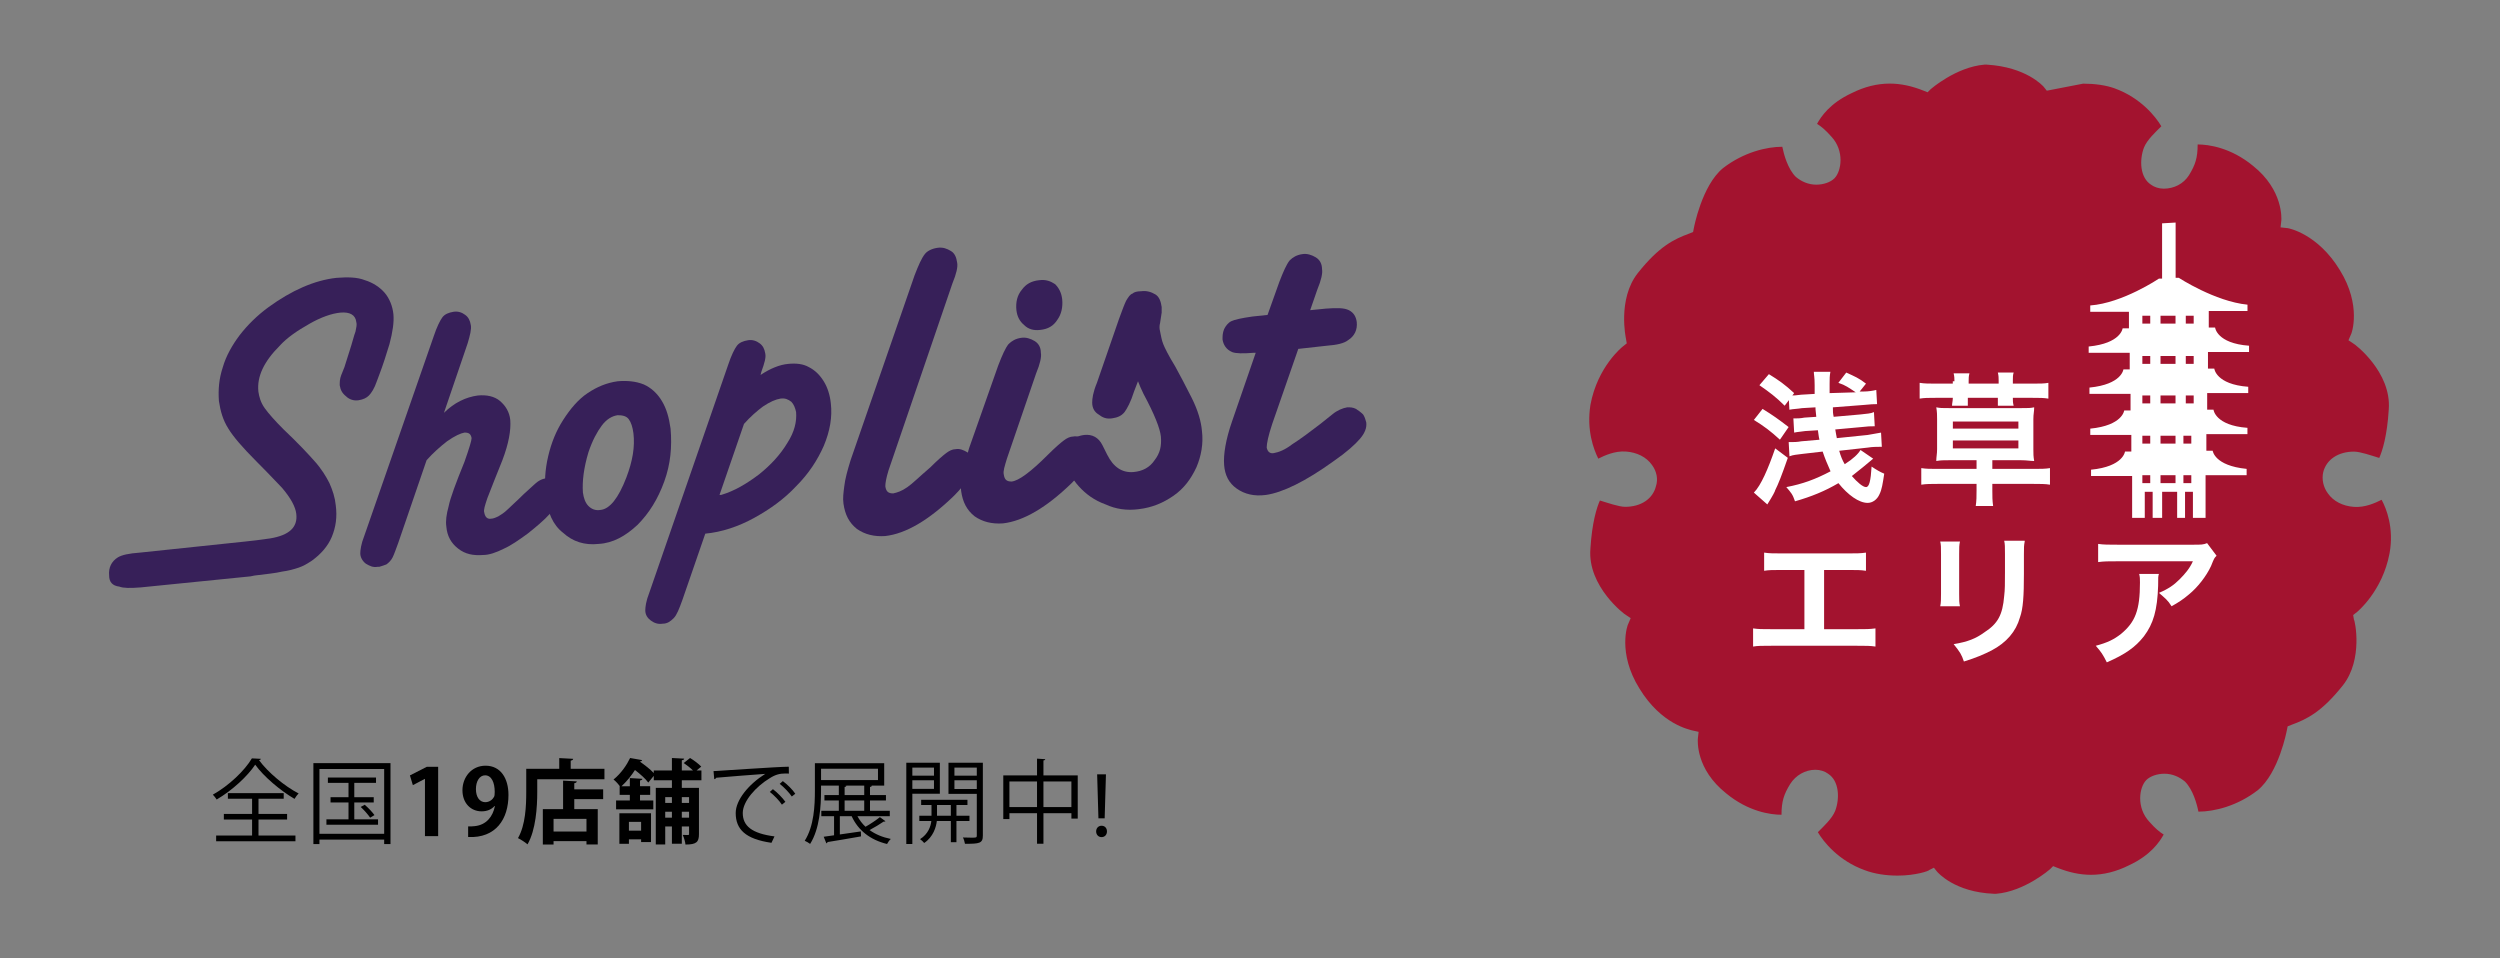 <?xml version="1.0" encoding="utf-8"?>
<!-- Generator: Adobe Illustrator 16.0.0, SVG Export Plug-In . SVG Version: 6.00 Build 0)  -->
<!DOCTYPE svg PUBLIC "-//W3C//DTD SVG 1.1//EN" "http://www.w3.org/Graphics/SVG/1.1/DTD/svg11.dtd">
<svg version="1.1" id="Layer_1" xmlns="http://www.w3.org/2000/svg" xmlns:xlink="http://www.w3.org/1999/xlink" x="0px" y="0px"
	 width="300px" height="115px" viewBox="0 0 300 115" enable-background="new 0 0 300 115" xml:space="preserve">
<rect x="0" y="0" width="300" height="115" fill="#808080" stroke="none"/>
<g id="XMLID_105_">
	<path id="XMLID_106_" fill="#372059" d="M16.794,66.313l12.602-1.326c0.853-0.096,1.8-0.188,3.032-0.379
		c2.274-0.379,3.316-1.325,3.127-2.938c-0.095-0.854-0.664-1.896-1.706-3.126c-0.474-0.476-1.421-1.517-3.032-3.127
		c-1.706-1.706-2.842-3.032-3.411-3.979c-0.663-1.042-0.947-2.084-1.137-3.316c-0.095-1.327,0-2.653,0.474-4.074
		c0.379-1.327,1.137-2.653,1.99-3.79c0.948-1.232,2.084-2.369,3.506-3.411c2.748-1.99,5.496-3.221,8.148-3.506
		c1.327-0.095,2.464-0.095,3.411,0.285c0.947,0.284,1.8,0.853,2.369,1.516c0.569,0.664,0.948,1.611,1.042,2.559
		c0.095,0.947-0.095,2.179-0.474,3.601c-0.379,1.231-0.758,2.463-1.232,3.695l-0.284,0.758c-0.284,0.853-0.664,1.421-0.948,1.706
		s-0.663,0.474-1.231,0.568c-0.569,0.095-1.137-0.095-1.516-0.474c-0.474-0.379-0.664-0.758-0.758-1.327c0-0.379,0-0.758,0.19-1.231
		l0.379-0.948l0.568-1.8c0.379-1.137,0.568-1.99,0.758-2.463c0.095-0.474,0.19-0.853,0.095-1.137
		c-0.095-0.853-0.758-1.231-1.895-1.137c-1.042,0.095-2.369,0.568-3.695,1.326c-1.516,0.853-2.748,1.706-3.601,2.653
		c-1.895,1.895-2.748,3.695-2.559,5.495c0.095,0.664,0.284,1.327,0.758,1.99c0.474,0.663,1.231,1.516,2.274,2.558
		c1.706,1.611,2.937,2.937,3.695,3.79c0.853,0.947,1.421,1.895,1.8,2.653c0.379,0.853,0.663,1.707,0.758,2.653
		c0.189,1.421,0,2.652-0.474,3.79c-0.474,1.139-1.327,2.085-2.369,2.844c-0.569,0.379-1.042,0.661-1.611,0.854
		c-0.568,0.188-1.232,0.379-1.99,0.474c-0.758,0.188-1.8,0.284-3.316,0.475l-0.474,0.097l-13.17,1.325
		c-1.232,0.097-2.084,0.097-2.558-0.094c-0.853-0.098-1.232-0.569-1.232-1.328c-0.095-0.945,0.284-1.705,1.042-2.18
		C14.615,66.596,15.468,66.406,16.794,66.313z"/>
	<path id="XMLID_108_" fill="#372059" d="M56.116,41.203l-2.842,8.338c1.232-1.232,2.653-1.895,4.074-2.084
		c1.042-0.095,1.99,0.095,2.653,0.663c0.664,0.568,1.137,1.327,1.232,2.274c0.095,1.232-0.189,2.843-0.947,4.833l-0.948,2.369
		l-0.853,2.179c-0.284,0.854-0.474,1.422-0.379,1.705c0.095,0.566,0.379,0.854,0.853,0.759c0.189,0,0.474-0.095,0.853-0.284
		c0.285-0.189,0.664-0.379,1.137-0.854c0.379-0.379,1.042-0.947,1.895-1.802c0.853-0.758,1.421-1.327,1.706-1.517
		c0.285-0.19,0.663-0.379,1.042-0.379c0.474,0,0.853,0.095,1.232,0.379c0.379,0.281,0.568,0.662,0.568,1.138
		c0.095,0.761-0.379,1.61-1.326,2.652c-0.853,0.944-1.8,1.704-2.748,2.463c-1.042,0.759-1.99,1.422-2.842,1.801
		c-0.948,0.478-1.8,0.761-2.464,0.761c-1.231,0.096-2.179-0.097-3.032-0.761c-0.853-0.663-1.327-1.517-1.421-2.649
		c-0.095-0.664,0-1.422,0.284-2.465c0.189-0.947,0.853-2.75,1.895-5.308c0.569-1.611,0.853-2.558,0.853-2.843
		c-0.095-0.474-0.284-0.663-0.853-0.663c-0.474,0.095-1.137,0.379-2.084,1.042c-0.853,0.663-1.706,1.421-2.463,2.274l-3.411,9.949
		c-0.284,0.76-0.474,1.327-0.663,1.706s-0.474,0.662-0.758,0.854c-0.284,0.096-0.474,0.188-0.853,0.285h-0.189
		c-0.569,0.095-0.948-0.098-1.421-0.379c-0.379-0.285-0.663-0.761-0.663-1.232c0-0.379,0.095-1.137,0.474-2.084l8.338-23.972
		c0.379-1.137,0.758-1.895,1.042-2.274c0.284-0.379,0.758-0.568,1.327-0.663c0.568-0.095,1.042,0.095,1.421,0.379
		s0.569,0.663,0.664,1.231C56.59,39.498,56.4,40.255,56.116,41.203z"/>
	<path id="XMLID_110_" fill="#372059" d="M65.496,59.49c-0.189-1.517-0.095-3.127,0.285-4.738c0.379-1.611,0.947-3.032,1.8-4.359
		c0.853-1.326,1.8-2.463,2.938-3.221c1.137-0.758,2.274-1.232,3.601-1.421c1.137-0.095,2.179,0,3.127,0.379
		c0.853,0.379,1.61,1.042,2.179,1.99c0.568,0.948,0.853,1.99,1.042,3.316c0.189,2.179,0,4.264-0.758,6.348
		c-0.758,2.085-1.8,3.79-3.222,5.212c-1.421,1.326-2.937,2.179-4.643,2.273c-1.706,0.188-3.127-0.285-4.264-1.326
		C66.349,62.996,65.686,61.479,65.496,59.49z M69.95,59.111c0.095,0.662,0.284,1.229,0.663,1.609
		c0.379,0.379,0.853,0.566,1.421,0.475c1.137-0.096,2.179-1.422,3.126-3.885c0.758-1.99,1.042-3.695,0.853-5.306
		c-0.095-0.758-0.284-1.327-0.568-1.706c-0.285-0.379-0.758-0.474-1.327-0.474c-0.663,0.095-1.327,0.474-1.895,1.232
		c-0.568,0.758-1.137,1.8-1.611,3.221C70.044,56.173,69.855,57.784,69.95,59.111z"/>
	<path id="XMLID_113_" fill="#372059" d="M91.363,44.614l-0.095,0.379c1.137-0.758,2.274-1.232,3.316-1.327
		c0.947-0.095,1.8,0,2.463,0.379c0.758,0.379,1.327,0.948,1.8,1.706c0.473,0.758,0.758,1.706,0.853,2.653
		c0.189,1.611-0.095,3.316-0.853,5.117c-0.758,1.706-1.8,3.316-3.316,4.833c-1.421,1.519-3.127,2.748-5.022,3.789
		c-1.895,1.043-3.885,1.705-5.875,1.896l-2.748,7.96c-0.379,1.042-0.663,1.8-1.042,2.179c-0.379,0.381-0.758,0.664-1.326,0.664
		c-0.569,0.096-1.042-0.096-1.421-0.379c-0.379-0.285-0.663-0.664-0.663-1.23c0-0.379,0.095-1.139,0.474-2.084l9.475-27.382
		c0.379-1.137,0.758-1.895,1.042-2.274c0.285-0.379,0.758-0.569,1.327-0.664c0.569-0.095,1.042,0.095,1.421,0.379
		s0.568,0.663,0.663,1.231C91.932,42.908,91.742,43.572,91.363,44.614z M89.279,50.868l-2.938,8.526h0.189
		c1.611-0.475,3.032-1.326,4.548-2.462c1.421-1.137,2.558-2.369,3.411-3.79c0.853-1.327,1.137-2.559,1.042-3.695
		c-0.095-0.474-0.284-0.948-0.568-1.232c-0.379-0.284-0.758-0.474-1.327-0.379c-0.569,0.095-1.232,0.379-2.084,0.948
		C90.795,49.352,90.037,50.015,89.279,50.868z"/>
	<path id="XMLID_116_" fill="#372059" d="M102.07,55.226l7.675-22.172c0.474-1.231,0.853-2.084,1.232-2.558
		c0.284-0.379,0.853-0.663,1.516-0.758c0.663-0.095,1.137,0.095,1.611,0.379c0.474,0.284,0.663,0.758,0.758,1.421
		c0.095,0.474-0.095,1.327-0.568,2.464l-7.675,22.456c-0.284,0.947-0.379,1.516-0.379,1.896c0.095,0.662,0.379,0.854,0.947,0.854
		c0.474-0.097,1.042-0.283,1.706-0.758c0.568-0.382,1.421-1.231,2.748-2.369c0.853-0.853,1.516-1.421,1.895-1.706
		c0.379-0.284,0.758-0.474,1.137-0.474c0.474-0.095,0.948,0.095,1.421,0.379c0.379,0.284,0.663,0.758,0.663,1.327
		c0.095,0.948-0.663,2.274-2.274,3.885c-3.032,2.938-5.78,4.547-8.243,4.832c-1.327,0.095-2.464-0.189-3.411-0.854
		c-0.948-0.759-1.421-1.703-1.611-3.029c-0.095-0.664,0-1.326,0.095-2.086C101.407,57.5,101.691,56.458,102.07,55.226z"/>
	<path id="XMLID_118_" fill="#372059" d="M116.283,53.805l3.506-9.949c0.474-1.232,0.853-2.084,1.231-2.558
		c0.379-0.379,0.853-0.664,1.516-0.758c0.568-0.095,1.137,0.095,1.611,0.379c0.474,0.285,0.758,0.758,0.758,1.421
		c0.095,0.474-0.095,1.327-0.568,2.463l-3.506,10.233c-0.284,0.947-0.474,1.516-0.379,1.895c0.095,0.663,0.379,0.853,0.948,0.853
		c0.853-0.095,2.274-1.137,4.358-3.222c0.853-0.853,1.516-1.421,1.895-1.705c0.379-0.285,0.758-0.474,1.137-0.474
		c0.474-0.095,0.948,0.095,1.421,0.379c0.379,0.284,0.664,0.758,0.664,1.326c0.095,0.948-0.664,2.274-2.274,3.885
		c-3.032,2.938-5.78,4.548-8.243,4.833c-1.327,0.094-2.463-0.189-3.411-0.854c-0.947-0.759-1.421-1.705-1.611-3.031
		c-0.095-0.664,0-1.327,0.19-2.18C115.714,55.794,115.999,54.847,116.283,53.805z M127.463,35.897
		c0.095,0.947-0.095,1.8-0.569,2.463c-0.474,0.758-1.137,1.137-2.084,1.232c-0.758,0.095-1.421-0.095-1.895-0.569
		c-0.568-0.474-0.853-1.042-0.947-1.8c-0.095-0.947,0.095-1.8,0.663-2.463c0.474-0.663,1.137-1.042,2.084-1.137
		c0.758-0.095,1.327,0.095,1.895,0.474C127.084,34.57,127.369,35.139,127.463,35.897z"/>
	<path id="XMLID_121_" fill="#372059" d="M136.559,45.751l-0.474,1.231c-0.379,1.232-0.853,2.085-1.137,2.464
		c-0.379,0.474-0.853,0.663-1.516,0.758c-0.663,0.095-1.137-0.095-1.611-0.474c-0.474-0.284-0.758-0.758-0.758-1.421
		c0-0.474,0.095-1.231,0.568-2.369l2.653-7.675c0.379-1.042,0.664-1.8,0.853-2.179c0.284-0.474,0.474-0.758,0.758-0.853
		c0.189-0.189,0.568-0.284,1.042-0.284c0.663-0.095,1.231,0.095,1.706,0.379c0.474,0.285,0.663,0.853,0.758,1.516
		c0,0.284,0,0.474,0,0.664l-0.189,1.231c-0.095,0.379-0.095,0.664,0,1.042c0.095,0.474,0.189,1.042,0.379,1.516
		c0.189,0.474,0.663,1.421,1.421,2.653c0.568,1.042,1.232,2.274,1.99,3.79c0.758,1.516,1.137,2.842,1.232,3.979
		c0.189,1.516-0.095,3.032-0.664,4.358c-0.663,1.421-1.516,2.558-2.748,3.411c-1.232,0.854-2.559,1.422-4.169,1.611
		c-1.421,0.188-2.748,0-3.979-0.568c-1.327-0.475-2.369-1.231-3.222-2.18c-0.853-0.95-1.421-1.993-1.516-3.126
		c-0.095-0.853,0.095-1.516,0.474-2.084c0.379-0.569,0.948-0.853,1.706-0.948c0.948-0.095,1.706,0.284,2.179,1.232l0.569,1.137
		c0.758,1.516,1.8,2.18,3.126,2.085c1.137-0.095,1.99-0.569,2.559-1.421c0.663-0.853,0.853-1.706,0.758-2.843
		c-0.095-0.947-0.758-2.653-2.084-5.116C136.938,46.698,136.749,46.225,136.559,45.751z"/>
	<path id="XMLID_123_" fill="#372059" d="M159.205,41.487l-3.41,0.379l-3.127,9.001c-0.475,1.421-0.664,2.369-0.664,2.842
		c0.096,0.474,0.379,0.758,0.854,0.663c0.568-0.095,1.326-0.379,2.182-1.042c1.042-0.663,2.179-1.516,3.411-2.463l1.422-1.137
		c0.565-0.474,1.229-0.758,1.8-0.853c0.379,0,0.663,0,1.042,0.189c0.284,0.189,0.565,0.379,0.854,0.663
		c0.188,0.284,0.283,0.568,0.379,0.947c0.095,0.664-0.188,1.327-0.76,1.99c-0.566,0.663-1.608,1.61-3.125,2.653
		c-3.412,2.463-6.16,3.791-8.148,4.074c-1.421,0.189-2.559-0.094-3.506-0.758c-0.947-0.663-1.421-1.61-1.516-2.842
		c-0.095-1.232,0.189-3.032,0.947-5.211l2.845-8.243h-0.286c-1.232,0.095-2.085,0.095-2.559-0.095
		c-0.663-0.284-1.042-0.853-1.137-1.516c0-0.379,0-0.758,0.189-1.231c0.189-0.379,0.474-0.758,0.853-0.948
		c0.379-0.19,1.231-0.379,2.559-0.568l1.802-0.189l1.42-3.979c0.476-1.232,0.854-2.084,1.23-2.559
		c0.379-0.379,0.854-0.663,1.518-0.758c0.566-0.095,1.138,0.095,1.609,0.379c0.473,0.284,0.76,0.758,0.76,1.421
		c0.094,0.474-0.097,1.327-0.567,2.463l-0.854,2.463l1.896-0.189c1.326-0.095,2.18-0.095,2.747,0.189
		c0.567,0.285,0.854,0.758,0.946,1.421c0.097,0.948-0.283,1.706-1.041,2.179C161.289,41.203,160.438,41.393,159.205,41.487z"/>
</g>
<g>
	<path fill="#A3132F" d="M245.617,10.883l-0.379-0.474c-0.094-0.095-2.084-2.369-6.821-2.653h-0.284
		c-3.41,0.284-6.443,2.938-6.443,2.938l-0.379,0.379l-0.474-0.189c-1.421-0.569-2.748-0.853-4.073-0.853
		c-1.518,0-3.033,0.379-4.549,1.137c-2.652,1.231-3.695,2.842-4.17,3.695c0.475,0.284,1.043,0.758,1.706,1.516
		c1.61,1.706,1.231,4.169,0.379,5.022c-0.474,0.474-1.325,0.758-2.179,0.758c-0.947,0-1.801-0.379-2.465-0.948
		c-0.947-0.947-1.42-2.653-1.609-3.601c-1.896,0-4.645,0.664-7.107,2.558c-2.558,2.085-3.506,7.201-3.506,7.201l-0.094,0.474
		l-0.475,0.19c-1.801,0.663-3.6,1.516-6.158,4.737c-2.463,3.127-1.422,7.864-1.422,7.864l0.096,0.569l-0.475,0.379
		c0,0-3.031,2.369-3.885,7.011c-0.476,3.032,0.379,5.306,0.944,6.443c0.761-0.379,1.99-0.948,3.313-0.853
		c1.328,0.095,2.467,0.664,3.13,1.611c0.565,0.758,0.758,1.706,0.475,2.558c-0.379,1.52-1.801,2.465-3.692,2.465l0,0
		c-0.758,0-2.086-0.475-3.033-0.758c-0.379,0.854-0.947,2.651-1.137,5.778c-0.379,4.549,4.17,7.959,4.264,7.959l0.568,0.379
		L195.4,74.84c-0.096,0.094-1.326,3.506,1.326,7.77c2.649,4.357,6.063,4.93,6.254,5.021l0.853,0.189l-0.095,0.853
		c0,0.188-0.285,3.601,3.41,6.538c2.651,2.18,5.307,2.559,6.633,2.559c0-1.608,0.285-2.463,1.043-3.692
		c0.662-1.043,1.8-1.706,3.031-1.706c0.565,0,1.138,0.188,1.517,0.475c1.326,0.854,1.421,2.938,0.853,4.452
		c-0.379,0.947-1.42,1.896-2.084,2.562c0.664,1.137,2.463,3.41,5.59,4.547c1.232,0.475,2.652,0.664,3.979,0.664
		c2.179,0,3.79-0.568,3.79-0.664l0.568-0.283l0.379,0.475c0.096,0.094,2.085,2.463,6.822,2.652h0.281
		c3.411-0.284,6.443-2.938,6.443-2.938l0.379-0.379l0.477,0.188c1.422,0.566,2.748,0.854,4.071,0.854
		c1.519,0,3.032-0.379,4.552-1.139c2.649-1.23,3.692-2.843,4.168-3.695c-0.476-0.283-1.043-0.758-1.705-1.516
		c-1.611-1.706-1.232-4.169-0.379-5.021c0.473-0.474,1.323-0.759,2.18-0.759c0.947,0,1.8,0.38,2.463,0.947
		c0.947,0.946,1.422,2.653,1.611,3.603c1.895,0,4.643-0.664,7.104-2.56c2.561-2.085,3.506-7.201,3.506-7.201l0.098-0.474l0.474-0.19
		c1.801-0.661,3.602-1.516,6.157-4.735c2.466-3.127,1.422-7.863,1.328-7.863l-0.098-0.568l0.477-0.379c0,0,3.03-2.463,3.886-7.012
		c0.567-3.031-0.38-5.4-0.948-6.443c-0.758,0.381-1.989,0.948-3.314,0.854c-1.326-0.095-2.463-0.664-3.127-1.61
		c-0.566-0.758-0.759-1.705-0.566-2.558c0.379-1.516,1.8-2.464,3.693-2.464l0,0c0.758,0,2.084,0.474,3.03,0.758
		c0.379-0.853,0.947-2.653,1.138-5.78c0.379-4.548-4.168-7.959-4.265-7.959l-0.567-0.379l0.285-0.663
		c0.094-0.095,1.325-3.506-1.326-7.77c-2.652-4.358-6.159-5.022-6.254-5.022l-0.854-0.095l0.095-0.853
		c0-0.095,0.284-3.601-3.41-6.538c-2.651-2.179-5.307-2.558-6.634-2.558l0,0c0,1.611-0.282,2.463-1.042,3.695
		c-0.663,1.042-1.8,1.611-3.031,1.611c-0.566,0-1.138-0.189-1.517-0.474c-1.326-0.853-1.422-2.938-0.854-4.454
		c0.379-0.947,1.422-1.895,2.086-2.558c-0.664-1.137-2.465-3.411-5.592-4.548c-1.041-0.379-2.369-0.569-3.789-0.569"/>
	<g id="XMLID_86_">
		<path id="XMLID_87_" fill="#FFFFFF" d="M211.508,49.067c1.23,0.758,1.895,1.231,3.127,2.179l-1.043,1.516
			c-1.137-1.042-1.895-1.611-3.127-2.369L211.508,49.067z M214.539,54.942c-0.758,2.179-1.137,3.126-1.516,3.884
			c0,0.096-0.285,0.664-0.947,1.706l-1.611-1.421c0.854-0.854,1.706-2.843,2.559-5.307L214.539,54.942z M212.266,44.898
			c1.232,0.758,1.896,1.232,3.032,2.274l-1.138,1.516c-1.042-1.042-1.801-1.61-3.031-2.463L212.266,44.898z M222.688,47.078
			c-0.853-0.569-1.229-0.853-2.084-1.137l0.946-1.232c1.043,0.474,1.517,0.664,2.369,1.327l-0.758,0.947h0.474
			c0.568,0,1.139-0.095,1.518-0.189l0.096,1.706c-0.096,0-0.188,0-0.188,0c-0.096,0-0.567,0-1.42,0.095l-3.695,0.285
			c0,0.568,0,0.663,0.095,1.137l3.222-0.284c0.758-0.095,1.23-0.095,1.61-0.284l0.096,1.706c-0.096,0-0.188,0-0.188,0
			c-0.381,0-0.567,0-1.422,0.095l-3.127,0.284c0.096,0.474,0.096,0.663,0.188,1.042l3.694-0.379
			c0.568-0.095,1.138-0.189,1.611-0.284l0.094,1.706c-0.094,0-0.188,0-0.282,0c-0.285,0-0.854,0-1.423,0.095l-3.41,0.379
			c0.189,0.664,0.38,1.137,0.662,1.611c1.043-0.663,1.611-1.232,1.896-1.706l1.519,1.042c-0.663,0.568-1.706,1.421-2.561,2.084
			c0.663,0.758,1.326,1.326,1.705,1.326s0.567-0.758,0.664-2.463c0.566,0.379,1.041,0.664,1.518,0.853
			c-0.188,1.23-0.285,1.896-0.567,2.465c-0.285,0.661-0.854,1.041-1.422,1.041c-1.043,0-2.369-0.947-3.507-2.369
			c-1.609,0.948-3.223,1.61-5.211,2.179c-0.284-0.852-0.477-1.041-1.043-1.705c1.988-0.379,3.506-0.947,5.308-1.895
			c-0.379-0.853-0.663-1.516-0.947-2.369l-2.464,0.284c-0.663,0.095-1.042,0.095-1.518,0.285l-0.094-1.706c0.281,0,0.281,0,0.281,0
			c0.285,0,0.76,0,1.23-0.095l2.182-0.189c-0.098-0.379-0.098-0.569-0.188-1.137l-1.52,0.095c-0.566,0.095-0.945,0.095-1.326,0.189
			l-0.095-1.706c0.284,0,0.284,0,0.284,0c0.188,0,0.566,0,1.039-0.095l1.425-0.095c-0.099-0.947-0.099-0.947-0.099-1.137
			l-1.607,0.095c-0.566,0.095-1.042,0.095-1.52,0.189l-0.094-1.706c0.094,0,0.283,0,0.283,0c0.285,0,0.568,0,1.232-0.095
			l1.609-0.095c0-0.285,0-0.285,0-1.042c0-1.042-0.097-1.231-0.097-1.611h1.987c-0.094,0.474-0.094,0.853-0.094,1.421
			c0,0.095,0,0.758,0,1.137L222.688,47.078z"/>
		<path id="XMLID_92_" fill="#FFFFFF" d="M234.532,45.751c0-0.284,0-0.568-0.095-0.948h1.895c-0.094,0.379-0.094,0.569-0.094,0.948
			v0.284h3.6v-0.379c0-0.284,0-0.568-0.095-0.948h1.896c-0.096,0.285-0.096,0.569-0.096,0.948v0.379h2.273
			c0.949,0,1.518,0,1.99-0.095v1.895c-0.568-0.095-1.041-0.095-1.896-0.095h-2.369c0,0.379,0,0.568,0.098,0.947h-1.896
			c0-0.379,0-0.568,0-0.947h-3.603c0,0.379,0,0.568,0,0.947h-1.896c0-0.284,0.095-0.568,0.095-0.947h-2.085
			c-0.854,0-1.325,0-1.896,0.095V45.94c0.567,0.095,1.138,0.095,1.99,0.095h1.987v-0.284H234.532z M233.963,55.226
			c-0.758,0-1.041,0-1.609,0.095c0-0.474,0.097-0.853,0.097-1.421v-3.601c0-0.474,0-0.853-0.097-1.421
			c0.476,0.095,0.662,0.095,1.609,0.095h8.528c0.946,0,1.137,0,1.61-0.095c0,0.568-0.097,0.758-0.097,1.421V53.9
			c0,0.568,0,0.853,0.097,1.421c-0.477,0-0.854-0.095-1.61-0.095h-3.411v1.042h4.928c0.852,0,1.42,0,1.989-0.095v1.99
			c-0.569-0.095-1.138-0.095-1.989-0.095h-4.928v0.758c0,0.758,0,1.232,0.095,1.896h-2.085c0.096-0.664,0.096-1.141,0.096-1.896
			v-0.758h-4.643c-0.759,0-1.422,0-1.99,0.095v-1.99c0.568,0.095,1.137,0.095,1.99,0.095h4.643v-1.042H233.963z M234.343,51.436
			h7.864v-0.853h-7.864V51.436z M234.343,53.805h7.864v-0.947h-7.864V53.805z"/>
		<path id="XMLID_97_" fill="#FFFFFF" d="M218.613,75.502h4.17c1.23,0,1.516,0,2.273-0.094v2.179
			c-0.664-0.095-1.043-0.095-2.182-0.095H212.55c-1.137,0-1.61,0-2.179,0.095v-2.179c0.662,0.094,1.042,0.094,2.273,0.094h3.885
			v-7.105h-2.652c-1.139,0-1.611,0-2.18,0.098v-2.182c0.662,0.097,1.042,0.097,2.273,0.097h7.676c1.137,0,1.607,0,2.271-0.097v2.182
			c-0.663-0.098-1.042-0.098-2.183-0.098h-2.842v7.105H218.613z"/>
		<path id="XMLID_99_" fill="#FFFFFF" d="M235.195,64.984c-0.096,0.475-0.096,0.664-0.096,1.518v4.736c0,0.854,0,1.043,0.096,1.517
			h-2.369c0.096-0.379,0.096-0.946,0.096-1.517v-4.736c0-0.854,0-1.138-0.096-1.518H235.195z M242.965,64.984
			c-0.095,0.475-0.095,0.664-0.095,1.608v2.274c0,2.65-0.095,4.169-0.474,5.212c-0.477,1.705-1.611,3.028-3.412,3.979
			c-0.946,0.476-1.799,0.854-3.315,1.324c-0.284-0.852-0.474-1.137-1.231-2.084c1.705-0.283,2.652-0.663,3.695-1.421
			c1.61-1.042,2.18-2.085,2.369-4.356c0.094-0.758,0.094-1.518,0.094-2.845v-2.179c0-0.854,0-1.23-0.094-1.609h2.463V64.984
			L242.965,64.984z"/>
		<path id="XMLID_102_" fill="#FFFFFF" d="M259.072,68.87c-0.096,0.284-0.096,0.379-0.096,1.421
			c-0.097,2.938-0.567,4.549-1.705,6.064c-1.041,1.326-2.273,2.18-4.453,3.127c-0.475-0.947-0.662-1.232-1.326-1.99
			c1.422-0.379,2.18-0.758,3.031-1.422c1.707-1.42,2.272-2.842,2.272-6.158c0-0.475,0-0.663-0.096-1.042H259.072z M265.989,66.691
			c-0.284,0.283-0.284,0.283-0.663,1.229c-0.568,1.229-1.611,2.561-2.653,3.411c-0.663,0.565-1.231,0.946-2.085,1.421
			c-0.473-0.758-0.758-0.945-1.516-1.607c1.137-0.478,1.801-0.947,2.464-1.611c0.663-0.663,1.231-1.326,1.61-2.18h-9.002
			c-1.23,0-1.609,0-2.367,0.096v-2.18c0.662,0.095,1.229,0.095,2.367,0.095h9.002c1.043,0,1.229,0,1.705-0.189L265.989,66.691z"/>
	</g>
	<path fill="#FFFFFF" d="M259.451,26.801v6.632h-0.379c0,0-4.358,2.938-8.243,3.222v0.758h4.644v1.99h-0.759
		c0,0-0.188,1.8-4.073,2.179v0.758h4.926v1.99h-0.758c0,0-0.188,1.8-4.074,2.179v0.758h4.931v1.99h-0.761c0,0-0.188,1.8-4.072,2.179
		v0.758h4.927v1.99H255c0,0-0.188,1.8-4.074,2.179v0.758h4.93v5.021h1.517v-3.127h0.946v3.127h1.138v-3.127h1.801v3.127h0.947
		v-3.127h0.946v3.127h1.518v-5.119h4.927v-0.758c-3.885-0.379-4.073-2.179-4.073-2.179h-0.759v-1.99h4.929V51.34
		c-3.887-0.284-4.073-2.179-4.073-2.179h-0.759v-1.99h4.927v-0.758c-3.886-0.284-4.073-2.179-4.073-2.179h-0.759v-1.99h4.929v-0.758
		c-3.885-0.284-4.074-2.18-4.074-2.18h-0.759v-1.989h4.646V36.56c-3.887-0.379-8.243-3.222-8.243-3.222h-0.38v-6.632
		 M258.029,57.974h-0.946v-0.947h0.946V57.974z M258.029,53.236h-0.946v-0.948h0.946V53.236z M258.029,48.404h-0.946v-0.947h0.946
		V48.404z M258.029,43.667h-0.946v-0.948h0.946V43.667z M258.029,38.834h-0.946v-0.947h0.946V38.834z M261.063,57.974h-1.801v-0.947
		h1.801V57.974z M261.063,53.236h-1.801v-0.948h1.801V53.236z M261.063,48.404h-1.801v-0.947h1.801V48.404z M261.063,43.667h-1.801
		v-0.948h1.801V43.667z M261.063,38.834h-1.801v-0.947h1.801V38.834z M262.957,57.974h-0.947v-0.947h0.947V57.974z M262.957,53.236
		h-0.947v-0.948h0.947V53.236z M263.242,48.404h-0.948v-0.947h0.948V48.404z M263.242,43.667h-0.948v-0.948h0.948V43.667z
		 M263.242,38.834h-0.948v-0.947h0.948V38.834z"/>
</g>
<g>
	<path d="M31.305,91.059c-0.022,0.088-0.11,0.144-0.22,0.165c1.067,1.452,3.047,3.113,4.752,3.993
		c-0.187,0.177-0.363,0.43-0.495,0.649c-1.727-1.012-3.696-2.685-4.719-4.104c-0.902,1.364-2.718,3.059-4.621,4.181
		c-0.099-0.165-0.308-0.429-0.462-0.583c1.925-1.078,3.829-2.894,4.687-4.356L31.305,91.059z M31.02,98.342v1.925h4.434v0.683
		h-9.517v-0.683h4.313v-1.925h-3.388v-0.671h3.388v-1.826h-2.904v-0.672h6.7v0.672H31.02v1.826h3.432v0.671H31.02z"/>
	<path d="M37.607,91.576h9.252v9.714h-0.759v-0.539h-7.767v0.539h-0.726V91.576z M38.333,100.058h7.767V92.28h-7.767V100.058z
		 M42.514,98.319h2.85v0.649h-6.194v-0.649h2.651v-2.023h-2.156v-0.628h2.156v-1.727h-2.475v-0.639h5.776v0.639h-2.607v1.727h2.333
		v0.628h-2.333V98.319z M44.417,98.122c-0.231-0.353-0.715-0.902-1.133-1.287l0.484-0.265c0.429,0.374,0.924,0.892,1.166,1.243
		L44.417,98.122z"/>
	<path d="M50.995,100.333v-6.865h-0.022l-1.43,0.748l-0.352-1.166l2.024-1.034h1.364v8.317H50.995z"/>
	<path d="M59.355,96.714c-0.352,0.396-0.869,0.648-1.562,0.648c-1.288,0-2.299-0.979-2.299-2.53c0-1.551,1.078-2.948,2.772-2.948
		c1.815,0,2.75,1.519,2.75,3.51c0,2.882-1.496,5.203-4.84,5.05v-1.276c0.253,0.021,0.418,0,0.803-0.033
		c1.375-0.143,2.167-1.145,2.41-2.409L59.355,96.714z M57.111,94.689c0,0.979,0.462,1.573,1.122,1.573
		c0.495,0,0.869-0.309,1.045-0.627c0.066-0.121,0.088-0.286,0.088-0.605c0-1.111-0.374-1.991-1.155-1.991
		C57.551,93.039,57.111,93.743,57.111,94.689z"/>
	<path d="M68.485,92.258h4.048v1.254H64.47v1.54c0,1.794-0.165,4.533-1.167,6.271c-0.242-0.22-0.836-0.605-1.144-0.748
		c0.913-1.584,0.99-3.917,0.99-5.523v-2.794h3.96v-1.287l1.672,0.088c-0.011,0.11-0.088,0.176-0.297,0.22V92.258z M69.211,93.765
		c-0.011,0.121-0.099,0.188-0.297,0.221v0.737h3.466v1.177h-3.466v1.199h2.816v4.235h-1.353v-0.396h-3.95v0.406h-1.287v-4.246h2.431
		v-3.422L69.211,93.765z M70.377,99.783v-1.519h-3.95v1.519H70.377z"/>
	<path d="M84.172,93.633h-2.354v0.913h2.057v5.545c0,0.957-0.297,1.254-1.617,1.254c-0.033-0.33-0.176-0.836-0.33-1.154
		c0.264,0.011,0.539,0.011,0.627,0.011c0.099,0,0.132-0.033,0.132-0.132v-0.892h-0.869v2.068h-1.188v-2.068h-0.803v2.156h-1.133
		v-6.788h1.936v-0.913h-2.178v-0.528l-0.66,0.804c-0.308-0.44-0.968-1.023-1.595-1.508c-0.418,0.649-0.946,1.332-1.617,1.948h1.001
		v-0.979l1.507,0.088c-0.011,0.099-0.099,0.165-0.286,0.198v0.693h1.221v1.033h-1.221v0.672h1.595v1.066H73.93v-1.066h1.65v-0.672
		h-1.221v-1.033h0.022c-0.198-0.275-0.528-0.639-0.759-0.804c0.935-0.759,1.606-1.771,1.991-2.585l1.441,0.253
		c-0.022,0.088-0.11,0.154-0.264,0.165l-0.011,0.011c0.594,0.418,1.265,0.936,1.672,1.375v-0.308h2.178V90.96l1.474,0.077
		c-0.011,0.099-0.088,0.165-0.286,0.197v1.222h1.342c-0.297-0.297-0.737-0.639-1.111-0.892l0.759-0.604
		c0.462,0.274,1.045,0.715,1.342,1.034l-0.561,0.462h0.583V93.633z M74.326,101.257v-3.663h3.795v3.454h-1.188v-0.33H75.47v0.539
		H74.326z M76.933,98.628H75.47v1.056h1.463V98.628z M80.629,95.657h-0.803v0.693h0.803V95.657z M79.826,98.122h0.803v-0.716h-0.803
		V98.122z M82.687,95.657h-0.869v0.693h0.869V95.657z M81.818,98.122h0.869v-0.716h-0.869V98.122z"/>
	<path d="M85.623,92.533c0.825-0.033,7.602-0.518,9.032-0.528l0.011,0.825c-0.143-0.011-0.275-0.011-0.407-0.011
		c-0.638,0-1.177,0.109-1.881,0.561c-1.65,0.99-3.246,2.762-3.246,4.181c0,1.54,1.078,2.453,3.807,2.806l-0.363,0.77
		c-3.125-0.451-4.291-1.617-4.291-3.575c0-1.551,1.529-3.433,3.542-4.697c-1.21,0.088-4.456,0.33-5.875,0.462
		c-0.033,0.088-0.154,0.165-0.242,0.176L85.623,92.533z M92.751,94.7c0.528,0.396,1.155,1.045,1.496,1.519L93.83,96.56
		c-0.308-0.484-0.979-1.166-1.452-1.529L92.751,94.7z M93.939,93.732c0.539,0.396,1.177,1.034,1.496,1.518l-0.418,0.33
		c-0.297-0.439-0.935-1.122-1.452-1.518L93.939,93.732z"/>
	<path d="M102.894,97.945c0.253,0.474,0.572,0.902,0.968,1.266c0.594-0.33,1.287-0.803,1.727-1.155l0.66,0.484
		c-0.033,0.055-0.121,0.077-0.22,0.055c-0.429,0.297-1.1,0.704-1.683,1.012c0.704,0.507,1.562,0.869,2.552,1.067
		c-0.165,0.144-0.363,0.418-0.451,0.605c-2.013-0.484-3.476-1.64-4.247-3.334h-1.419v2.189c0.792-0.109,1.672-0.242,2.519-0.363
		l0.022,0.595c-1.475,0.264-3.048,0.528-4.027,0.682c0,0.088-0.066,0.144-0.132,0.154l-0.319-0.792
		c0.352-0.044,0.781-0.11,1.243-0.176v-2.289h-1.529v-0.648h2.101v-1.243h-1.727v-0.649h1.727v-1.133h-2.134v0.583
		c0,1.892-0.154,4.587-1.309,6.414c-0.143-0.11-0.473-0.309-0.649-0.374c1.123-1.771,1.221-4.247,1.221-6.04v-3.268h8.317v2.685
		h-1.672v0.011h0.187c-0.011,0.077-0.077,0.132-0.22,0.154v0.968h1.914v0.649h-1.914v1.243h2.376v0.648H102.894z M98.526,92.247
		v1.364h6.832v-1.364H98.526z M101.563,94.282c-0.011,0.077-0.066,0.132-0.209,0.154v0.968h2.354v-1.133h-2.321v0.011H101.563z
		 M101.353,96.054v1.243h2.354v-1.243H101.353z"/>
	<path d="M112.782,95.25h-3.301v6.029h-0.726v-9.747h4.027V95.25z M112.078,92.115h-2.597v0.968h2.597V92.115z M109.481,94.667
		h2.597v-1.034h-2.597V94.667z M116.335,98.518h-1.562v2.542h-0.671v-2.542h-1.683c-0.077,0.715-0.429,1.914-1.518,2.641
		c-0.11-0.144-0.33-0.353-0.495-0.462c0.968-0.605,1.287-1.529,1.353-2.179h-1.441v-0.627h1.463v-1.287h-1.243v-0.627h5.556v0.627
		h-1.32v1.287h1.562V98.518z M112.441,97.891h1.661v-1.287h-1.661V97.891z M117.942,91.532v8.734c0,0.946-0.418,0.99-2.146,0.99
		c-0.033-0.209-0.132-0.55-0.242-0.759c0.375,0.011,0.737,0.022,1.012,0.022c0.583,0,0.649,0,0.649-0.254v-5.005h-3.399v-3.729
		H117.942z M117.216,92.115h-2.685v0.968h2.685V92.115z M114.531,94.678h2.685v-1.045h-2.685V94.678z"/>
	<path d="M125.212,93.05h4.115v5.182h-0.759v-0.648h-3.355v3.663h-0.77v-3.663h-3.312v0.704h-0.737V93.05h4.049v-2.013l0.99,0.065
		c-0.011,0.077-0.077,0.132-0.22,0.154V93.05z M121.13,96.846h3.312v-3.069h-3.312V96.846z M125.212,96.846h3.355v-3.069h-3.355
		V96.846z"/>
	<path d="M131.537,99.771c0-0.396,0.275-0.682,0.649-0.682c0.396,0,0.649,0.286,0.649,0.682c0,0.386-0.253,0.683-0.649,0.683
		C131.8,100.454,131.537,100.157,131.537,99.771z M131.812,98.198l-0.154-5.28h1.056l-0.154,5.28H131.812z"/>
</g>
</svg>
